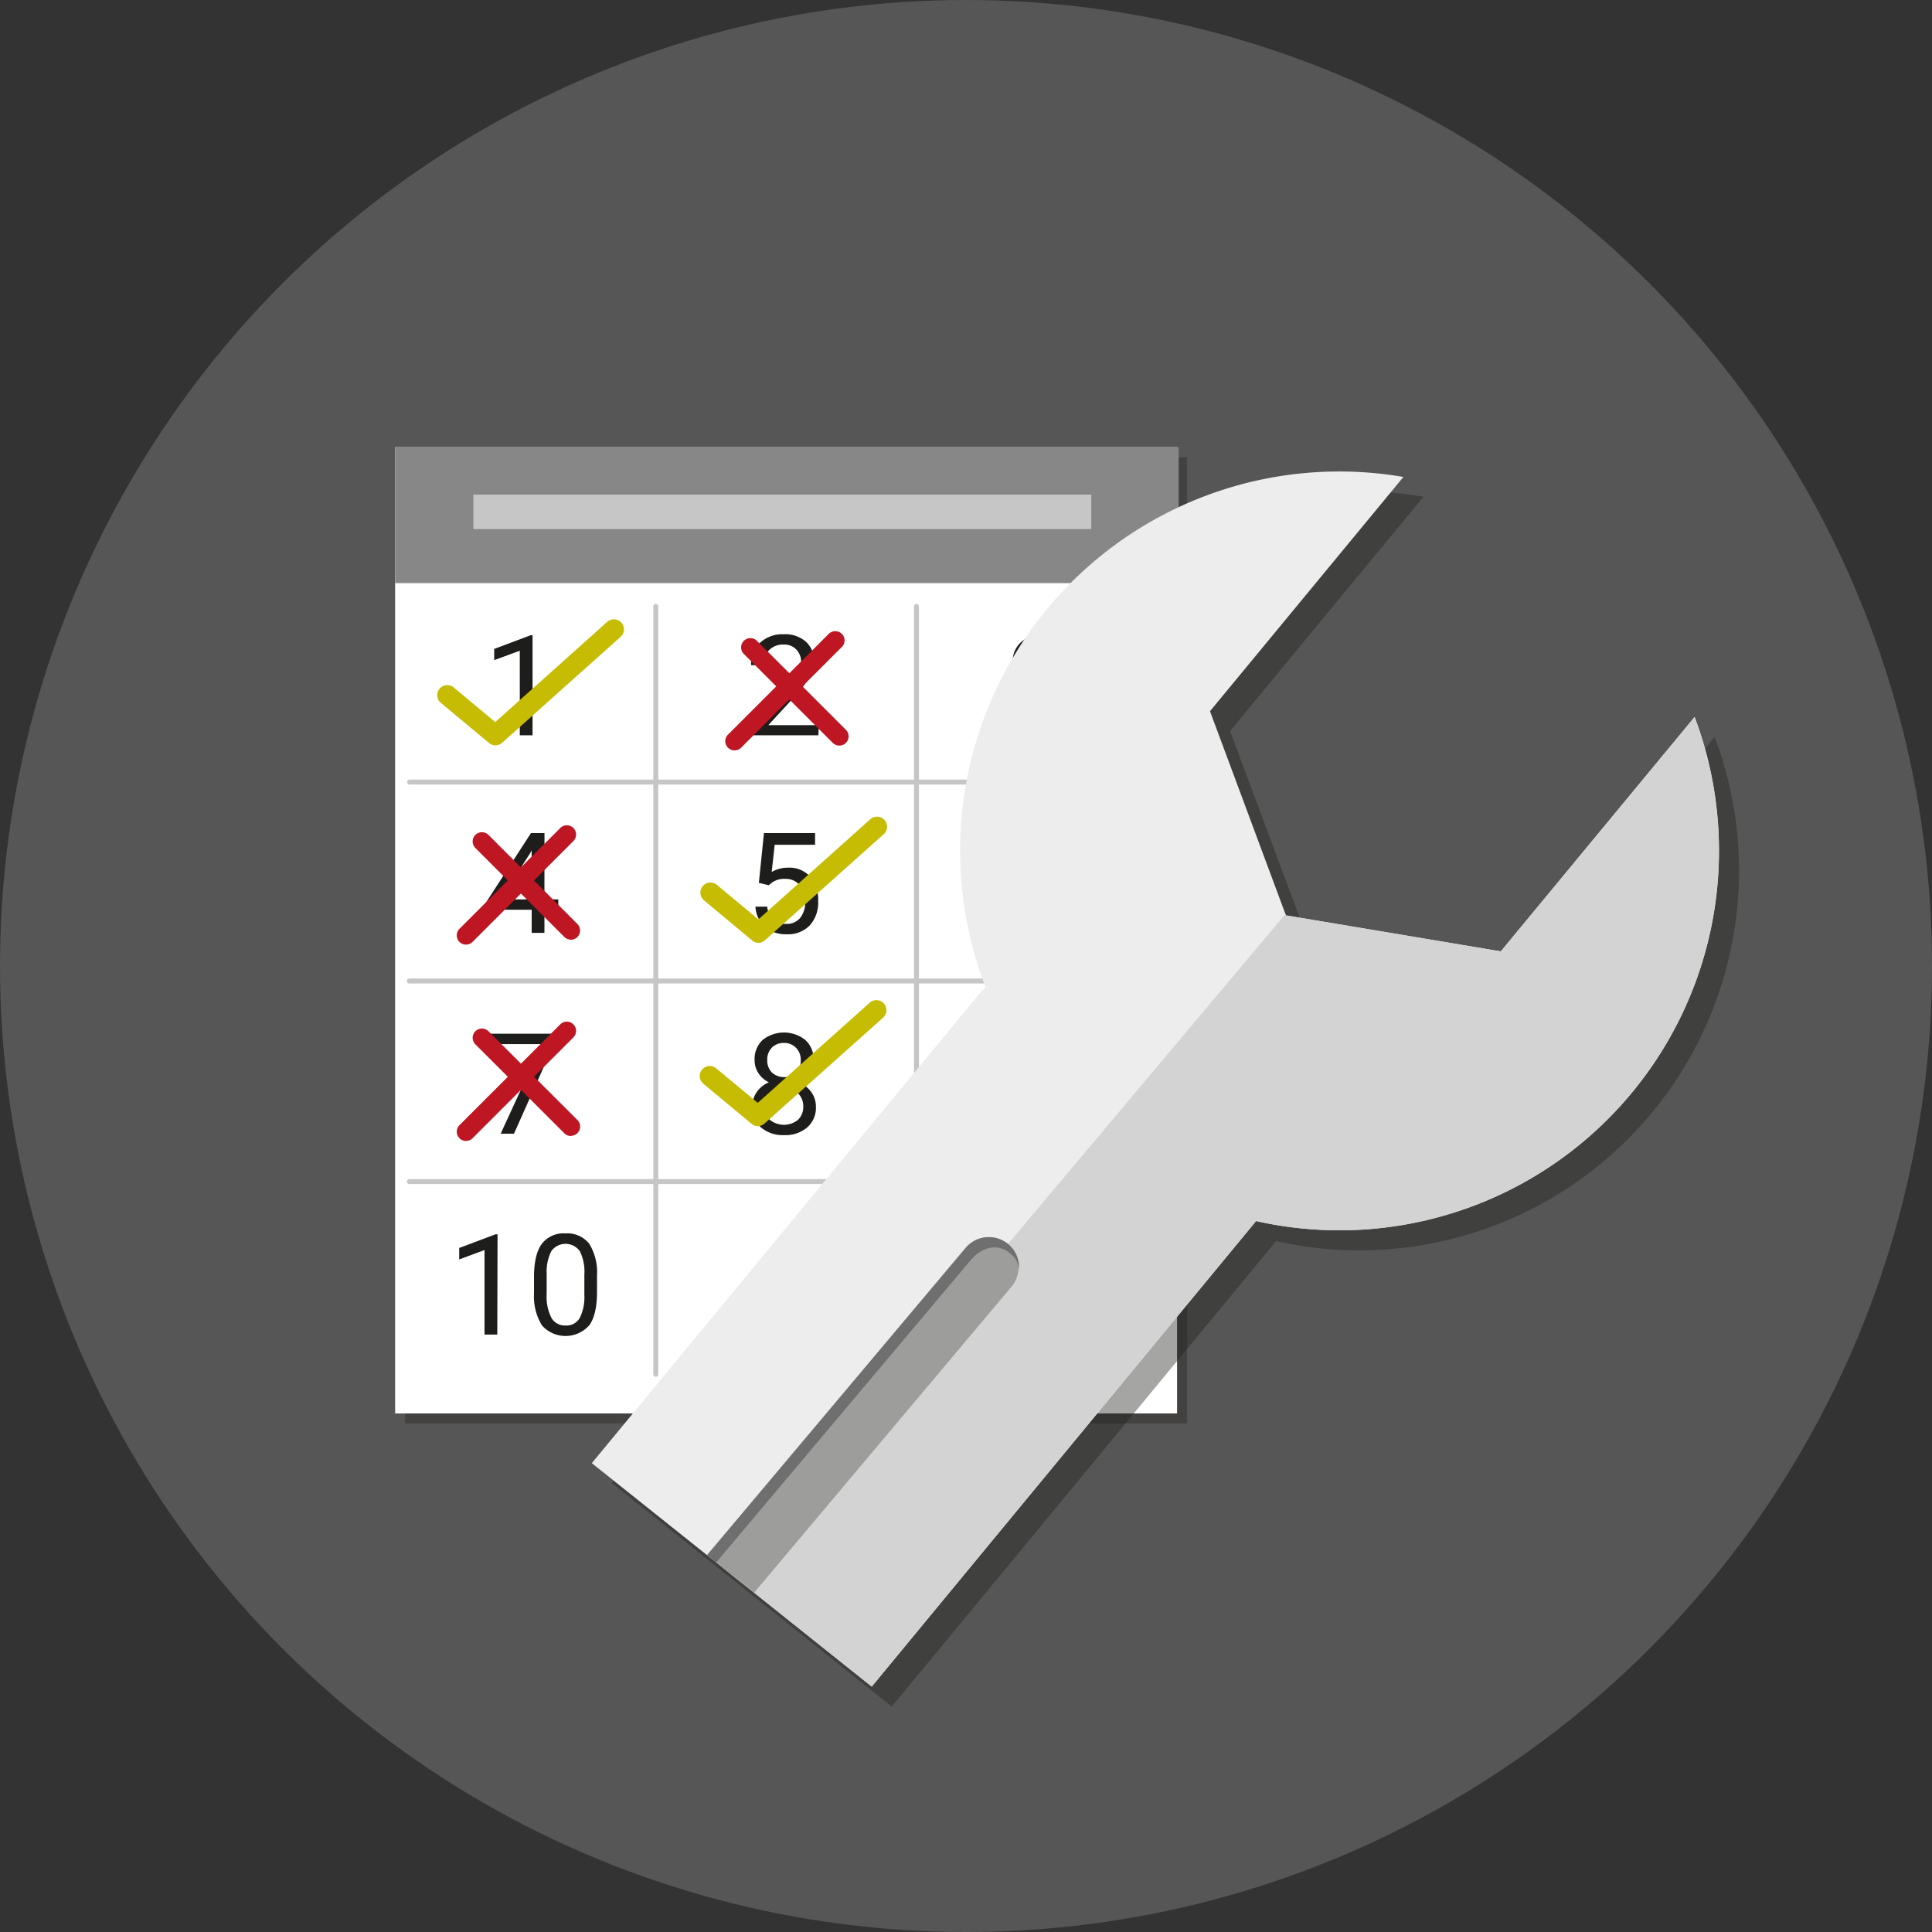 <svg xmlns="http://www.w3.org/2000/svg" xmlns:xlink="http://www.w3.org/1999/xlink" viewBox="0 0 345 345"><rect x="0" y="0" width="345" height="345" fill="#333333" stroke="none"/><defs><style>.cls-1{fill:none;}.cls-2{isolation:isolate;}.cls-3{fill:#575656;}.cls-4{opacity:0.35;}.cls-4,.cls-9{mix-blend-mode:multiply;}.cls-5{fill:#1d1d1b;}.cls-6{fill:#fff;}.cls-7{fill:#c6c6c6;}.cls-8{fill:#878787;}.cls-9{opacity:0.4;}.cls-10{fill:#ededed;}.cls-11{fill:#d3d3d3;}.cls-12{clip-path:url(#clip-path);}.cls-13{fill:#9d9d9c;}.cls-14{fill:#706f6f;}.cls-15{fill:#c6bc03;}.cls-16{fill:#be1622;}</style><clipPath id="clip-path"><path class="cls-1" d="M155.66,301.17l68.44-82.9.19-.23a67.77,67.77,0,0,0,78.31-90L268,169.89l-38.37-6.43L216.07,127l34.54-41.83A67.7,67.7,0,0,0,176,176.29l-1.18,1.26-69.14,83.73m50,39.89,68.44-82.9.19-.23a67.77,67.77,0,0,0,78.31-90L268,169.89l-38.37-6.43L216.07,127l34.54-41.83A67.7,67.7,0,0,0,176,176.29l-1.18,1.26-69.14,83.73Z"/></clipPath></defs><title>contrat-entretien-3</title><g class="cls-2"><g id="Calque_7" data-name="Calque 7"><circle class="cls-3" cx="172.5" cy="172.5" r="172.5"/><g class="cls-4"><rect class="cls-5" x="72.35" y="81.65" width="139.63" height="172.54"/></g><rect class="cls-6" x="70.56" y="79.86" width="139.63" height="172.54"/><path class="cls-7" d="M210.19,140.1H73.09a.45.45,0,0,1,0-.89h137.1a.45.45,0,0,1,0,.89Z"/><path class="cls-7" d="M210.19,175.62H73.09a.44.44,0,0,1-.44-.44.44.44,0,0,1,.44-.44h137.1a.44.44,0,0,1,.44.44A.44.44,0,0,1,210.19,175.62Z"/><path class="cls-7" d="M210.19,211.43H73.09a.44.44,0,0,1,0-.88h137.1a.44.44,0,0,1,0,.88Z"/><path class="cls-7" d="M117.11,245.86a.45.45,0,0,1-.45-.45V108.23a.45.45,0,0,1,.89,0V245.41A.45.45,0,0,1,117.11,245.86Z"/><path class="cls-7" d="M163.66,245.86a.45.45,0,0,1-.45-.45V108.23a.45.45,0,0,1,.89,0V245.41A.45.45,0,0,1,163.66,245.86Z"/><path class="cls-5" d="M95.1,131.3H92.82V116.2l-4.57,1.68v-2l6.49-2.44h.36Z"/><path class="cls-5" d="M146.15,131.3H134.47v-1.63l6.17-6.85a14.07,14.07,0,0,0,1.89-2.53,4.2,4.2,0,0,0,.53-2,3.19,3.19,0,0,0-.85-2.29,2.93,2.93,0,0,0-2.25-.9,3.5,3.5,0,0,0-2.63,1,3.71,3.71,0,0,0-.94,2.68h-2.26a5.25,5.25,0,0,1,1.59-4,5.87,5.87,0,0,1,4.24-1.52,5.61,5.61,0,0,1,3.93,1.31,4.43,4.43,0,0,1,1.44,3.47q0,2.63-3.35,6.26l-4.78,5.19h9Z"/><path class="cls-5" d="M184.34,121.29H186a3.73,3.73,0,0,0,2.52-.85,2.82,2.82,0,0,0,.92-2.21q0-3.14-3.13-3.14a3.26,3.26,0,0,0-2.34.84,2.94,2.94,0,0,0-.87,2.22h-2.27a4.57,4.57,0,0,1,1.55-3.52,5.66,5.66,0,0,1,3.93-1.4,5.52,5.52,0,0,1,4,1.34,4.79,4.79,0,0,1,1.43,3.71,3.94,3.94,0,0,1-.75,2.25,4.55,4.55,0,0,1-2.05,1.63,4.34,4.34,0,0,1,2.27,1.54,4.26,4.26,0,0,1,.81,2.63,4.89,4.89,0,0,1-1.57,3.81,5.89,5.89,0,0,1-4.08,1.41,6.05,6.05,0,0,1-4.08-1.36,4.51,4.51,0,0,1-1.58-3.59H183a2.91,2.91,0,0,0,.92,2.25,4,4,0,0,0,5,0,3.3,3.3,0,0,0,.87-2.46,3,3,0,0,0-1-2.39,4.13,4.13,0,0,0-2.75-.85h-1.7Z"/><path class="cls-5" d="M97.22,160.6h2.47v1.85H97.22v4.13H94.94v-4.13H86.82v-1.34l8-12.35h2.41Zm-7.83,0h5.55v-8.74l-.27.49Z"/><path class="cls-5" d="M135.51,157.65l.91-8.89h9.13v2.09h-7.21l-.54,4.86a5.83,5.83,0,0,1,3-.77,4.94,4.94,0,0,1,3.87,1.61,6.34,6.34,0,0,1,1.43,4.35,6.08,6.08,0,0,1-1.49,4.34,5.4,5.4,0,0,1-4.16,1.59,5.63,5.63,0,0,1-3.85-1.31,5.2,5.2,0,0,1-1.7-3.62H137a3.6,3.6,0,0,0,1.09,2.3,3.37,3.37,0,0,0,2.32.78,3.08,3.08,0,0,0,2.49-1.08,4.55,4.55,0,0,0,.89-3,4.11,4.11,0,0,0-1-2.87,3.29,3.29,0,0,0-2.59-1.09,3.77,3.77,0,0,0-2.33.65l-.6.49Z"/><path class="cls-5" d="M189.93,148.74v1.93h-.41a5.93,5.93,0,0,0-4.21,1.56,6.51,6.51,0,0,0-1.82,4.28,4.83,4.83,0,0,1,3.84-1.62,4.62,4.62,0,0,1,3.72,1.64,7.2,7.2,0,0,1-.11,8.65,5.17,5.17,0,0,1-4,1.65,5.06,5.06,0,0,1-4.15-2,7.76,7.76,0,0,1-1.59-5.06v-.87q0-4.92,2.1-7.52a7.69,7.69,0,0,1,6.25-2.67Zm-3,8a3.62,3.62,0,0,0-2.14.69,3.69,3.69,0,0,0-1.37,1.75v.84a5.92,5.92,0,0,0,1,3.55,3,3,0,0,0,2.48,1.34,2.89,2.89,0,0,0,2.41-1.12,4.68,4.68,0,0,0,.87-3,4.61,4.61,0,0,0-.89-3A2.81,2.81,0,0,0,187,156.78Z"/><path class="cls-5" d="M99.16,185.9l-7.38,16.55H89.4l7.36-16H87.12v-1.86h12Z"/><path class="cls-5" d="M145.28,189.28a4.11,4.11,0,0,1-.7,2.37,4.75,4.75,0,0,1-1.91,1.63,5.15,5.15,0,0,1,2.21,1.75,4.38,4.38,0,0,1,.82,2.61,4.67,4.67,0,0,1-1.56,3.69A6,6,0,0,1,140,202.7a6,6,0,0,1-4.12-1.38,4.69,4.69,0,0,1-1.55-3.68,4.54,4.54,0,0,1,.79-2.61,4.93,4.93,0,0,1,2.19-1.76,4.6,4.6,0,0,1-1.88-1.63,4.24,4.24,0,0,1-.68-2.36,4.64,4.64,0,0,1,1.44-3.58,6.14,6.14,0,0,1,7.61,0A4.61,4.61,0,0,1,145.28,189.28Zm-1.84,8.31a3.26,3.26,0,0,0-1-2.43,3.38,3.38,0,0,0-5.85,2.43,3.16,3.16,0,0,0,.9,2.39,4,4,0,0,0,5,0A3.16,3.16,0,0,0,143.44,197.59ZM140,186.24a2.92,2.92,0,0,0-2.16.83,3,3,0,0,0-.83,2.24,3,3,0,0,0,.82,2.2,3.24,3.24,0,0,0,4.35,0,3,3,0,0,0,.81-2.2,3,3,0,0,0-.85-2.21A2.87,2.87,0,0,0,140,186.24Z"/><path class="cls-5" d="M189.72,194.62A5.54,5.54,0,0,1,188,196a4.54,4.54,0,0,1-2.16.52,4.72,4.72,0,0,1-2.69-.76,5,5,0,0,1-1.77-2.13,7.94,7.94,0,0,1,.05-6.27,5.06,5.06,0,0,1,1.94-2.19,5.44,5.44,0,0,1,2.91-.76,5,5,0,0,1,4.17,2,8.65,8.65,0,0,1,1.52,5.39v.66c0,3.47-.68,6-2.06,7.6s-3.44,2.42-6.2,2.46h-.44v-1.93h.47a5.39,5.39,0,0,0,5.95-5.92Zm-3.48,0a3.46,3.46,0,0,0,2.09-.7,4,4,0,0,0,1.4-1.73v-.9a6.28,6.28,0,0,0-1-3.63,2.87,2.87,0,0,0-2.45-1.39,2.92,2.92,0,0,0-2.4,1.14,4.69,4.69,0,0,0-.91,3,4.83,4.83,0,0,0,.88,3A2.78,2.78,0,0,0,186.24,194.62Z"/><path class="cls-5" d="M88.8,238.32H86.52v-15.1L82,224.9v-2.05l6.49-2.44h.36Z"/><path class="cls-5" d="M106.61,230.72q0,4-1.36,5.91a5.64,5.64,0,0,1-8.47.05A9.85,9.85,0,0,1,95.36,231v-3q0-3.93,1.36-5.84a4.88,4.88,0,0,1,4.26-1.91,5,5,0,0,1,4.24,1.84,9.81,9.81,0,0,1,1.39,5.69Zm-2.26-3.1a8.24,8.24,0,0,0-.81-4.19,3.13,3.13,0,0,0-5.1,0,8.27,8.27,0,0,0-.82,4v3.62a8.43,8.43,0,0,0,.84,4.27,2.78,2.78,0,0,0,2.54,1.38,2.75,2.75,0,0,0,2.5-1.3,8.21,8.21,0,0,0,.85-4.09Z"/><rect class="cls-8" x="70.56" y="79.86" width="139.92" height="24.27"/><g class="cls-9"><path class="cls-5" d="M159.24,304.75l68.44-82.89.2-.24a67.77,67.77,0,0,0,78.3-90l-34.56,41.81L233.25,167l-13.6-36.46,34.54-41.83a67.71,67.71,0,0,0-74.63,91.12l-1.18,1.26-69.13,83.73m50,39.89,68.44-82.89.2-.24a67.77,67.77,0,0,0,78.3-90l-34.56,41.81L233.25,167l-13.6-36.46,34.54-41.83a67.71,67.71,0,0,0-74.63,91.12l-1.18,1.26-69.13,83.73"/></g><path class="cls-10" d="M155.66,301.17l68.44-82.9.19-.23a67.77,67.77,0,0,0,78.31-90L268,169.89l-38.37-6.43L216.07,127l34.54-41.83A67.7,67.7,0,0,0,176,176.29l-1.18,1.26-69.14,83.73m50,39.89,68.44-82.9.19-.23a67.77,67.77,0,0,0,78.31-90L268,169.89l-38.37-6.43L216.07,127l34.54-41.83A67.7,67.7,0,0,0,176,176.29l-1.18,1.26-69.14,83.73"/><path class="cls-11" d="M155.66,301.17l68.44-82.9.19-.23a67.77,67.77,0,0,0,78.31-90L268,169.89l-38.37-6.43-.09-.24L130.46,281.06Z"/><g class="cls-12"><path class="cls-13" d="M130.46,286.44a5.37,5.37,0,0,1-4.11-8.84l46.16-54.89a5.38,5.38,0,0,1,8.23,6.92l-46.17,54.89A5.33,5.33,0,0,1,130.46,286.44Z"/><path class="cls-14" d="M127.19,279.84,173.36,225c1.91-2.27,4.75-3.09,7-1.19a3.8,3.8,0,0,1,1.59,3,5.38,5.38,0,0,0-9.46-4L126.35,277.6a5.34,5.34,0,0,0-1.23,4C125.22,280.56,126.48,280.69,127.19,279.84Z"/></g><rect class="cls-7" x="84.53" y="88.32" width="110.34" height="6.16"/><path class="cls-15" d="M135.49,168.38a1.77,1.77,0,0,1-1.15-.42l-8.61-7.17A1.79,1.79,0,1,1,128,158l7.42,6.18,20-17.89a1.79,1.79,0,1,1,2.39,2.67l-21.19,18.92A1.82,1.82,0,0,1,135.49,168.38Z"/><path class="cls-15" d="M88.48,133.09a1.76,1.76,0,0,1-1.15-.41l-8.61-7.17a1.79,1.79,0,0,1,2.3-2.75l7.42,6.18,20-17.9a1.79,1.79,0,0,1,2.38,2.68L89.67,132.64A1.79,1.79,0,0,1,88.48,133.09Z"/><path class="cls-15" d="M135.35,201.1a1.81,1.81,0,0,1-1.15-.42l-8.61-7.16a1.79,1.79,0,0,1,2.3-2.75l7.42,6.17,20-17.89a1.79,1.79,0,0,1,2.38,2.68l-21.19,18.92A1.77,1.77,0,0,1,135.35,201.1Z"/><path class="cls-16" d="M101.94,202.86a1.69,1.69,0,0,1-1.17-.49L84.89,186.49a1.65,1.65,0,0,1,0-2.34,1.67,1.67,0,0,1,2.34,0L103.11,200a1.66,1.66,0,0,1-1.17,2.83Z"/><path class="cls-16" d="M83.21,203.74a1.61,1.61,0,0,1-1.16-.49,1.64,1.64,0,0,1,0-2.33l18-18a1.65,1.65,0,1,1,2.34,2.33l-18,18A1.61,1.61,0,0,1,83.21,203.74Z"/><path class="cls-16" d="M101.94,167.8a1.69,1.69,0,0,1-1.17-.49L84.89,151.43a1.65,1.65,0,0,1,0-2.34,1.67,1.67,0,0,1,2.34,0L103.11,165a1.66,1.66,0,0,1-1.17,2.82Z"/><path class="cls-16" d="M83.21,168.68a1.65,1.65,0,0,1-1.16-2.82l18-18a1.65,1.65,0,0,1,2.34,2.33l-18,18A1.64,1.64,0,0,1,83.21,168.68Z"/><path class="cls-16" d="M149.88,133.14a1.66,1.66,0,0,1-1.17-.48l-15.88-15.88a1.65,1.65,0,0,1,2.34-2.34l15.88,15.88a1.65,1.65,0,0,1-1.17,2.82Z"/><path class="cls-16" d="M131.16,134a1.65,1.65,0,0,1-1.17-2.81l18-18a1.67,1.67,0,0,1,2.34,0,1.65,1.65,0,0,1,0,2.34l-18,18A1.68,1.68,0,0,1,131.16,134Z"/></g></g></svg>